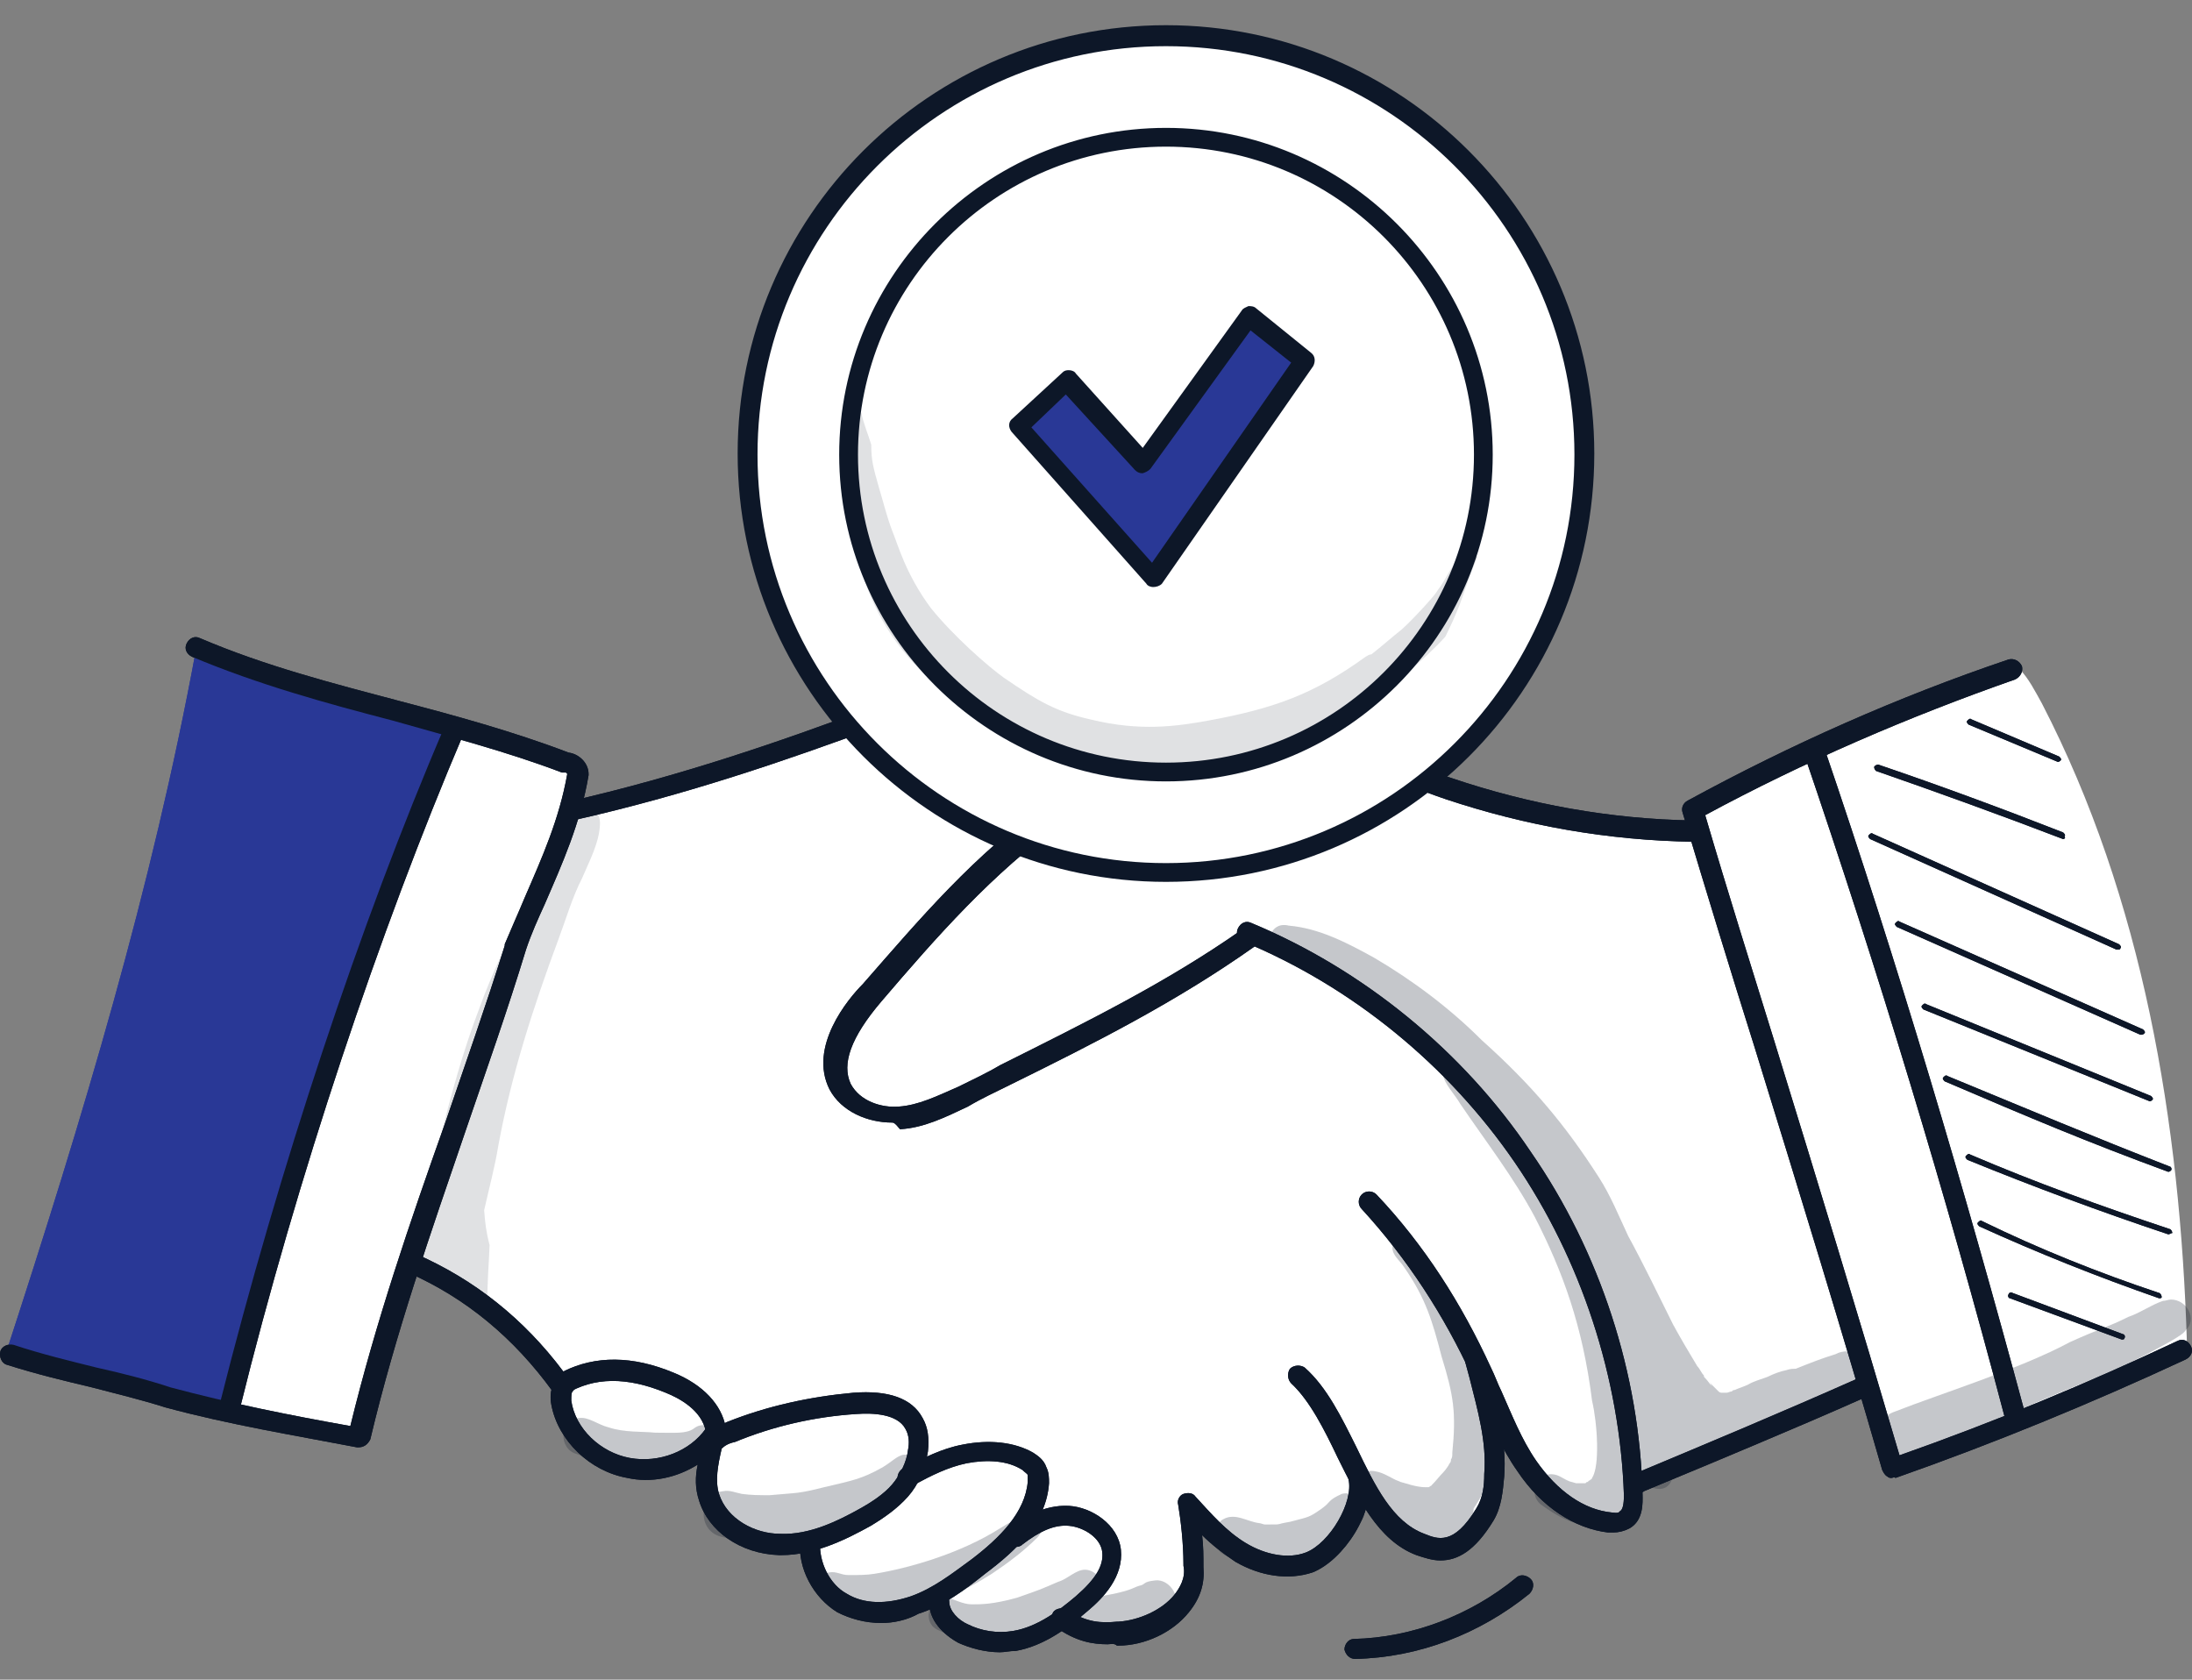 <svg width="77" height="59" viewBox="0 0 77 59" fill="none" xmlns="http://www.w3.org/2000/svg">
<rect x="0" y="0" width="77" height="59" fill="#808080" stroke="none"/>
<path d="M15.86 25.735C13.055 33.542 10.25 41.396 8.38 49.624C9.829 50.092 11.325 50.419 12.868 50.466C13.429 48.456 14.037 46.445 14.598 44.435C14.598 44.435 14.504 44.388 14.411 44.342C15.579 44.575 16.608 45.183 17.496 45.978C18.384 46.773 19.086 47.661 19.927 48.736C19.834 49.858 20.675 50.98 21.75 51.354C22.826 51.728 24.041 51.494 25.07 50.84C24.976 51.354 24.976 51.868 25.07 52.336C25.116 52.57 25.163 52.757 25.257 52.944C25.49 53.364 25.864 53.645 26.285 53.879C26.986 54.253 27.828 54.346 28.669 54.206C28.576 55.141 29.277 56.076 30.212 56.403C31.1 56.73 32.129 56.59 33.064 56.216C33.204 56.543 33.344 56.871 33.625 57.104C33.905 57.385 34.326 57.478 34.747 57.525C35.728 57.619 36.71 57.385 37.599 56.824C38.58 57.338 39.843 57.385 40.824 56.871C41.105 56.73 41.339 56.59 41.526 56.356C41.946 55.936 42.133 55.328 42.133 54.72C42.18 54.112 42.087 53.551 42.04 52.944C42.554 53.505 43.068 54.112 43.723 54.486C44.377 54.907 45.172 55.094 45.92 54.907C46.528 54.72 47.042 54.299 47.369 53.785C47.697 53.271 47.883 52.616 47.93 51.915C48.164 52.336 48.444 52.71 48.725 53.084C49.005 53.411 49.286 53.785 49.66 54.019C50.034 54.253 50.455 54.44 50.922 54.393C51.623 54.299 52.138 53.785 52.418 53.131C52.699 52.523 52.745 51.822 52.792 51.12C52.792 50.746 52.839 50.326 52.839 49.905C53.213 50.559 53.54 51.261 54.054 51.868C54.522 52.476 55.13 52.99 55.878 53.224C56.065 53.271 56.252 53.318 56.439 53.364C56.719 53.458 57.093 53.505 57.327 53.318C57.514 53.177 57.608 52.897 57.654 52.663C57.701 52.429 57.654 52.149 57.794 51.915C60.553 50.887 63.218 49.718 65.835 48.502C66.116 49.484 66.396 50.419 66.77 51.354C68.734 50.887 70.604 50.185 72.38 49.297C73.923 48.689 75.466 48.035 76.822 47.193C76.588 39.433 75.279 31.579 71.726 24.707C71.492 24.286 71.258 23.819 70.931 23.491C67.051 24.847 63.264 26.483 59.618 28.4C59.711 28.587 59.805 28.774 59.805 29.008C56.018 29.288 52.371 28.026 48.772 26.764C47.65 26.343 46.481 25.969 45.312 25.875C44.237 25.782 43.209 25.969 41.993 26.109C40.731 25.361 39.328 24.847 37.879 24.473C37.038 24.239 36.149 24.006 35.261 24.052C34.466 24.052 33.625 24.239 32.877 24.473C28.669 25.689 24.696 27.979 20.348 28.4C20.395 28.119 20.395 27.792 20.441 27.512C20.441 27.372 20.488 27.184 20.395 27.044C18.712 26.483 17.309 25.875 15.86 25.735Z" fill="white"/>
<path d="M74.531 47.053L70.604 45.604C70.557 45.604 70.511 45.51 70.558 45.464C70.558 45.417 70.651 45.37 70.698 45.417L74.578 46.866C74.625 46.866 74.671 46.96 74.625 47.006C74.625 47.053 74.578 47.053 74.531 47.053Z" fill="#0D1728"/>
<path d="M75.841 45.603C73.691 44.855 71.587 44.014 69.53 43.079C69.483 43.032 69.436 42.985 69.483 42.939C69.53 42.892 69.577 42.845 69.624 42.892C71.634 43.874 73.737 44.715 75.841 45.416C75.888 45.416 75.935 45.51 75.935 45.557C75.935 45.603 75.888 45.603 75.841 45.603Z" fill="#0D1728"/>
<path d="M76.168 43.358C73.784 42.564 71.4 41.675 69.109 40.74C69.062 40.694 69.016 40.647 69.062 40.6C69.109 40.553 69.156 40.507 69.203 40.553C71.493 41.535 73.831 42.377 76.215 43.172C76.262 43.172 76.309 43.265 76.309 43.312C76.262 43.312 76.215 43.358 76.168 43.358Z" fill="#0D1728"/>
<path d="M76.167 41.162C73.362 40.133 71.258 39.245 68.313 37.983C68.266 37.936 68.22 37.889 68.266 37.843C68.313 37.796 68.36 37.749 68.407 37.796C71.352 39.011 73.456 39.9 76.214 40.975C76.261 40.975 76.307 41.068 76.261 41.115C76.261 41.115 76.214 41.162 76.167 41.162Z" fill="#0D1728"/>
<path d="M75.514 38.684C75.467 38.684 75.467 38.684 75.514 38.684L67.566 35.459C67.519 35.412 67.473 35.365 67.519 35.319C67.566 35.272 67.613 35.225 67.66 35.272L75.56 38.498C75.607 38.544 75.654 38.591 75.607 38.638C75.607 38.638 75.56 38.684 75.514 38.684Z" fill="#0D1728"/>
<path d="M75.234 36.347H75.187L66.632 32.56C66.585 32.513 66.538 32.466 66.585 32.42C66.632 32.373 66.678 32.326 66.725 32.373L75.28 36.16C75.327 36.206 75.374 36.253 75.327 36.3C75.327 36.3 75.28 36.347 75.234 36.347Z" fill="#0D1728"/>
<path d="M74.391 33.355H74.344L65.695 29.474C65.648 29.428 65.602 29.381 65.648 29.334C65.695 29.287 65.742 29.241 65.788 29.287L74.437 33.168C74.484 33.214 74.531 33.261 74.484 33.308C74.484 33.355 74.437 33.355 74.391 33.355Z" fill="#0D1728"/>
<path d="M72.473 29.474C72.427 29.474 72.427 29.474 72.473 29.474C70.276 28.633 68.079 27.838 65.928 27.09C65.882 27.09 65.835 26.997 65.835 26.95C65.835 26.903 65.928 26.856 65.975 26.856C68.172 27.604 70.323 28.399 72.473 29.241C72.52 29.287 72.567 29.334 72.52 29.381C72.567 29.428 72.52 29.474 72.473 29.474Z" fill="#0D1728"/>
<path d="M72.288 26.763L69.156 25.454C69.109 25.407 69.062 25.36 69.109 25.314C69.156 25.267 69.203 25.22 69.249 25.267L72.335 26.576C72.382 26.623 72.428 26.669 72.382 26.716C72.382 26.716 72.335 26.763 72.288 26.763Z" fill="#0D1728"/>
<path d="M6.882 22.837C9.921 23.865 13.007 24.8 15.952 25.689C15.485 27.699 14.222 29.475 13.381 31.392C12.96 32.421 12.633 33.449 12.306 34.524C10.809 39.48 9.36 44.482 7.958 49.484C5.246 48.549 3.143 48.082 0.197 47.568C2.909 39.246 5.34 31.205 6.882 22.837Z" fill="#293896"/>
<g opacity="0.129">
<path d="M64.482 47.567C64.014 47.707 63.547 47.894 63.079 48.081C62.986 48.081 62.892 48.081 62.752 48.128C62.518 48.175 62.284 48.268 62.097 48.362C61.864 48.455 61.63 48.502 61.396 48.642C61.303 48.689 61.022 48.783 60.929 48.829C60.882 48.829 60.882 48.829 60.835 48.876C60.788 48.876 60.695 48.923 60.648 48.923C60.601 48.923 60.555 48.923 60.508 48.923C60.461 48.923 60.414 48.923 60.368 48.876C60.274 48.783 60.181 48.689 60.087 48.596C59.994 48.455 60.087 48.596 60.134 48.689C60.04 48.596 59.994 48.502 59.9 48.409C59.853 48.362 59.853 48.362 59.853 48.315C59.76 48.222 59.713 48.081 59.62 47.988C59.339 47.52 59.059 47.053 58.778 46.539C58.264 45.51 57.75 44.435 57.189 43.406C56.861 42.705 56.581 42.004 56.16 41.349C54.991 39.526 53.823 38.124 52.046 36.534C50.924 35.412 49.615 34.43 48.259 33.636C47.324 33.121 46.343 32.607 45.267 32.514C44.519 32.327 44.332 33.449 45.127 33.542C45.828 33.589 46.623 33.916 47.418 34.384C47.324 34.571 47.371 34.804 47.558 34.991C48.306 35.646 49.194 36.16 49.989 36.768C49.942 36.721 50.41 37.095 50.503 37.189C50.597 37.282 50.69 37.376 50.784 37.469C50.69 37.516 50.644 37.609 50.69 37.75C50.737 38.077 51.111 38.451 51.298 38.778C52.186 40.087 53.168 41.349 53.916 42.752C54.898 44.669 55.599 46.585 55.926 49.203C56.113 49.998 56.207 51.494 55.926 51.915C55.926 51.962 55.88 51.962 55.833 52.008C55.833 52.008 55.786 52.008 55.786 52.055C55.739 52.055 55.739 52.055 55.693 52.102H55.646C55.552 52.102 55.506 52.102 55.459 52.102C55.412 52.102 55.412 52.102 55.365 52.102C55.085 52.008 55.225 52.102 54.804 51.868C54.103 51.494 53.542 52.476 54.197 52.897C55.88 54.112 57.048 53.691 57.376 52.055C57.563 51.073 57.422 50.045 57.235 49.063C57.282 49.203 57.329 49.344 57.376 49.531C57.469 50.138 57.563 50.653 57.609 51.167L57.563 51.214C57.376 51.541 57.516 51.868 57.796 52.055C57.937 52.242 58.17 52.336 58.404 52.289C58.591 52.242 58.685 52.102 58.731 51.962C60.555 51.26 62.378 50.466 64.108 49.437C64.528 49.203 64.528 49.157 64.856 49.016C65.043 48.923 65.23 48.829 65.323 48.689C65.417 48.642 65.463 48.549 65.557 48.455C65.744 47.614 64.996 47.287 64.482 47.567Z" fill="#0D1728"/>
</g>
<g opacity="0.129">
<path d="M76.263 45.649C76.169 45.649 76.076 45.696 75.982 45.696C75.562 45.836 75.188 46.117 74.767 46.257C74.019 46.631 73.738 46.678 72.71 47.145C70.98 48.08 68.128 48.969 66.586 49.576C65.557 49.904 65.978 51.353 67.006 51.119C68.596 50.605 70.139 49.857 71.681 49.202C72.523 48.828 74.066 48.267 75.328 47.613C75.936 47.286 76.683 46.912 76.777 46.725C77.198 46.351 76.824 45.649 76.263 45.649Z" fill="#0D1728"/>
</g>
<g opacity="0.129">
<path d="M24.367 50.185C24.087 50.372 23.712 50.325 23.011 50.325C22.544 50.278 21.936 50.325 21.375 50.138C21.001 50.045 20.674 49.764 20.347 49.811C19.645 49.858 19.599 50.886 20.253 51.073C20.721 51.26 21.235 51.447 21.749 51.541C22.17 51.634 22.637 51.728 23.058 51.634C23.619 51.541 24.133 51.307 24.601 51.026C24.788 50.886 25.068 50.793 25.115 50.559C25.209 50.138 24.694 49.904 24.367 50.185Z" fill="#0D1728"/>
</g>
<g opacity="0.129">
<path d="M31.662 51.119C31.428 51.213 31.382 51.306 31.008 51.54C30.26 51.961 29.932 52.008 28.951 52.241C28.016 52.475 28.062 52.428 27.034 52.522C26.707 52.522 26.379 52.522 26.052 52.475C25.818 52.428 25.631 52.335 25.398 52.382C24.556 52.475 24.463 53.737 25.304 53.971C27.455 54.579 29.184 53.971 30.68 53.036C31.148 52.756 31.569 52.475 31.989 52.101C32.223 51.867 32.27 51.914 32.317 51.587C32.27 51.26 31.943 51.026 31.662 51.119Z" fill="#0D1728"/>
</g>
<g opacity="0.129">
<path d="M40.59 55.514C40.123 55.561 40.263 55.654 40.029 55.701C39.842 55.748 39.795 55.842 39.141 55.982C38.673 56.075 38.673 56.075 38.58 56.075C38.673 55.982 38.72 55.795 38.673 55.654C38.673 55.374 38.393 55.14 38.112 55.14C37.785 55.14 37.505 55.468 37.177 55.561C36.523 55.842 36.663 55.795 35.728 56.122C34.887 56.356 34.466 56.356 34.139 56.356C33.811 56.356 33.531 56.169 33.25 56.122C33.811 55.888 34.326 55.608 34.84 55.281C35.401 54.907 35.962 54.486 36.429 54.018C36.523 53.925 36.616 53.785 36.616 53.644C36.616 53.457 36.523 53.317 36.383 53.224C36.196 53.13 35.962 53.13 35.775 53.317C35.822 53.27 35.868 53.224 35.822 53.27C35.588 53.41 35.354 53.551 35.12 53.691C33.718 54.579 31.895 55.093 30.726 55.281C30.445 55.327 30.165 55.327 29.884 55.327C29.838 55.327 29.838 55.327 29.838 55.327C29.838 55.327 29.838 55.327 29.791 55.327C29.557 55.327 29.37 55.187 29.136 55.234C28.622 55.281 28.575 56.075 29.09 56.169C29.557 56.309 29.978 56.496 30.492 56.543C31.006 56.59 31.521 56.543 31.988 56.449C32.269 56.449 32.502 56.356 32.783 56.309C32.549 56.59 32.549 57.057 32.923 57.244C34.232 57.898 35.635 57.758 36.897 57.197C37.131 57.104 37.364 57.01 37.598 56.87C37.598 57.244 37.925 57.665 38.346 57.618C39.141 57.525 40.029 57.478 40.73 56.964C40.917 56.823 41.198 56.683 41.291 56.403C41.432 56.029 41.058 55.468 40.59 55.514Z" fill="#0D1728"/>
</g>
<g opacity="0.129">
<path d="M47.136 52.475C46.622 52.709 46.762 52.755 46.435 52.989C45.967 53.316 46.014 53.27 45.313 53.457C44.752 53.55 45.079 53.55 44.612 53.55C44.565 53.55 44.518 53.55 44.425 53.55C44.378 53.55 44.284 53.503 44.238 53.503C43.817 53.457 43.396 53.129 42.975 53.363C42.461 53.644 42.555 54.532 43.162 54.672C43.723 54.812 44.284 54.999 44.845 54.953C45.547 54.906 46.201 54.672 46.762 54.298C47.043 54.111 47.276 53.877 47.557 53.69C47.744 53.55 47.931 53.363 47.931 53.129C47.884 52.662 47.51 52.381 47.136 52.475Z" fill="#0D1728"/>
</g>
<g opacity="0.129">
<path d="M52.746 50.512C52.746 50.232 52.559 49.905 52.232 49.858H52.185C52.185 49.297 52.185 48.736 52.045 48.175C51.858 47.333 51.391 46.585 50.97 45.791C50.596 44.949 50.175 44.154 49.568 43.5C49.334 43.266 48.913 43.5 48.913 43.827C48.913 44.108 49.194 44.295 49.334 44.528C50.082 45.604 50.316 46.398 50.643 47.661C51.063 49.016 51.157 49.624 51.017 51.027V51.073C51.017 51.12 51.017 51.214 50.97 51.26C50.97 51.307 50.97 51.354 50.923 51.401C50.877 51.494 50.783 51.634 50.69 51.728C50.596 51.821 50.409 52.055 50.269 52.195C50.222 52.195 50.222 52.242 50.175 52.242C49.941 52.242 49.801 52.242 49.194 52.055C49.007 51.962 49.007 52.008 49.194 52.055C48.913 51.962 48.633 51.728 48.305 51.681C47.604 51.541 47.277 52.569 47.885 52.897C48.118 52.99 48.352 53.13 48.539 53.224C48.586 53.458 48.726 53.645 48.913 53.785C48.96 53.832 49.007 53.832 49.053 53.878C49.053 54.159 49.24 54.439 49.568 54.533C49.848 54.626 50.175 54.673 50.456 54.626C50.549 54.626 50.783 54.533 50.783 54.486C51.11 54.346 51.391 54.159 51.531 53.878C51.624 53.738 51.624 53.551 51.578 53.411C51.718 53.271 51.765 53.13 51.765 52.99C52.045 52.569 52.279 52.102 52.419 51.634C52.466 51.307 52.513 50.933 52.513 50.606C52.746 50.559 52.746 50.559 52.746 50.512Z" fill="#0D1728"/>
</g>
<path d="M12.588 50.84H12.541C10.344 50.419 8.053 50.045 5.809 49.437C4.921 49.157 4.126 48.969 3.238 48.736C2.256 48.502 1.274 48.268 0.246 47.941C0.059 47.894 -0.035 47.66 0.012 47.474C0.059 47.286 0.292 47.193 0.479 47.24C1.461 47.567 2.443 47.801 3.378 48.035C4.219 48.221 5.154 48.455 5.996 48.736C8.1 49.297 10.203 49.718 12.307 50.092C13.195 46.445 14.411 42.892 15.626 39.479C16.328 37.422 17.076 35.319 17.73 33.215C17.73 33.215 17.73 33.215 17.73 33.168C17.964 32.607 18.198 32.093 18.431 31.532C19.039 30.129 19.647 28.774 19.927 27.184L19.881 27.137C19.834 27.137 19.787 27.137 19.74 27.137C17.777 26.389 15.767 25.875 13.803 25.314C11.466 24.706 9.081 24.052 6.744 23.07C6.557 22.977 6.463 22.79 6.557 22.603C6.65 22.416 6.837 22.322 7.024 22.416C9.315 23.397 11.699 24.005 13.99 24.613C15.954 25.127 18.011 25.688 19.974 26.436C20.348 26.483 20.675 26.81 20.675 27.184V27.231C20.395 28.914 19.74 30.363 19.133 31.766C18.899 32.28 18.665 32.794 18.478 33.355C17.824 35.505 17.076 37.609 16.374 39.666C15.112 43.359 13.897 46.819 13.008 50.559C12.915 50.746 12.775 50.84 12.588 50.84Z" fill="#0D1728"/>
<path d="M8.099 49.717C8.052 49.717 8.052 49.717 8.005 49.717C7.818 49.671 7.678 49.484 7.725 49.297C9.782 41.115 12.634 32.467 15.626 25.501C15.719 25.314 15.906 25.221 16.093 25.314C16.28 25.407 16.374 25.595 16.28 25.782C13.335 32.7 10.436 41.349 8.426 49.484C8.379 49.624 8.239 49.717 8.099 49.717Z" fill="#0D1728"/>
<path d="M66.445 51.915C66.398 51.915 66.351 51.915 66.304 51.868C66.211 51.821 66.164 51.728 66.117 51.634C64.715 46.772 63.219 41.91 61.629 36.768C60.788 34.103 59.946 31.345 59.105 28.54C59.058 28.4 59.105 28.213 59.292 28.119C62.892 26.156 66.678 24.473 70.558 23.164C70.746 23.117 70.933 23.21 71.026 23.398C71.073 23.584 70.979 23.771 70.792 23.865C67.052 25.174 63.359 26.764 59.9 28.634C60.694 31.345 61.536 34.01 62.331 36.581C63.873 41.583 65.323 46.352 66.725 51.12C70.044 49.951 73.317 48.596 76.496 47.1C76.683 47.006 76.87 47.1 76.963 47.287C77.057 47.474 76.963 47.661 76.776 47.754C73.457 49.297 70.044 50.699 66.585 51.915C66.538 51.868 66.491 51.915 66.445 51.915Z" fill="#0D1728"/>
<path d="M70.743 50.045C70.603 50.045 70.463 49.951 70.416 49.764C68.359 41.957 65.975 34.103 63.357 26.436C63.31 26.249 63.403 26.062 63.59 25.968C63.777 25.922 63.964 26.015 64.058 26.202C66.676 33.869 69.013 41.77 71.117 49.577C71.164 49.764 71.07 49.951 70.883 49.998C70.79 50.045 70.79 50.045 70.743 50.045Z" fill="#0D1728"/>
<path d="M31.334 39.432C30.493 39.432 29.558 39.058 29.137 38.263C28.389 36.767 29.791 35.084 30.306 34.57C32.269 32.326 34.279 29.942 36.804 28.212C39.656 26.202 42.741 25.314 45.546 25.688C46.995 25.875 48.351 26.389 49.66 26.856C50.081 26.997 50.502 27.184 50.969 27.324C53.727 28.259 56.579 28.773 59.478 28.82C59.665 28.82 59.852 29.007 59.852 29.194C59.852 29.381 59.711 29.568 59.478 29.568C56.486 29.521 53.587 29.007 50.782 28.072C50.361 27.932 49.894 27.745 49.473 27.604C48.211 27.137 46.902 26.623 45.546 26.482C42.928 26.155 40.03 26.997 37.318 28.913C34.887 30.643 32.877 32.934 30.96 35.178C29.885 36.44 29.558 37.375 29.885 38.076C30.212 38.684 30.96 38.918 31.568 38.871C32.269 38.824 32.924 38.497 33.672 38.17C34.139 37.936 34.653 37.702 35.121 37.422C38.113 35.926 40.965 34.523 43.629 32.653C43.77 32.56 44.003 32.56 44.144 32.747C44.237 32.887 44.237 33.121 44.05 33.261C41.339 35.178 38.487 36.627 35.448 38.123C34.981 38.357 34.466 38.59 33.999 38.871C33.204 39.245 32.456 39.619 31.615 39.666C31.428 39.432 31.381 39.432 31.334 39.432Z" fill="#0D1728"/>
<path d="M57.655 52.429C57.515 52.429 57.374 52.335 57.328 52.195C57.234 52.008 57.328 51.821 57.515 51.728C60.086 50.652 62.657 49.577 65.182 48.455C65.369 48.362 65.556 48.455 65.649 48.642C65.743 48.829 65.649 49.016 65.462 49.11C62.938 50.232 60.32 51.307 57.748 52.382C57.748 52.382 57.702 52.429 57.655 52.429Z" fill="#0D1728"/>
<path d="M56.671 53.831C56.578 53.831 56.531 53.831 56.484 53.831C55.316 53.691 54.147 52.943 53.305 51.681C52.744 50.886 52.37 49.998 52.043 49.156C51.95 48.876 51.809 48.595 51.716 48.362C50.734 46.211 49.425 44.201 47.836 42.471C47.695 42.331 47.695 42.097 47.836 41.957C47.976 41.817 48.21 41.817 48.35 41.957C50.033 43.733 51.342 45.79 52.37 48.034C52.511 48.315 52.604 48.595 52.744 48.876C53.118 49.717 53.446 50.559 53.96 51.307C54.708 52.382 55.643 53.037 56.625 53.13C56.671 53.13 56.858 53.177 56.905 53.083C56.999 53.037 57.045 52.85 57.045 52.522C56.905 48.408 55.549 44.248 53.212 40.835C50.874 37.422 47.508 34.664 43.675 33.075C43.488 32.981 43.394 32.794 43.488 32.607C43.581 32.42 43.768 32.327 43.955 32.42C47.882 34.056 51.389 36.908 53.773 40.461C56.204 43.967 57.606 48.268 57.7 52.522C57.7 52.756 57.747 53.411 57.232 53.691C57.045 53.785 56.858 53.831 56.671 53.831Z" fill="#0D1728"/>
<path d="M38.908 57.758C38.394 57.758 37.786 57.665 37.084 57.151C36.944 57.057 36.898 56.824 36.991 56.636C37.084 56.496 37.318 56.45 37.505 56.543C38.16 57.011 38.721 57.011 39.235 56.964H39.282C40.03 56.917 40.825 56.543 41.245 56.029C41.432 55.795 41.666 55.421 41.572 55V54.953C41.572 54.206 41.479 53.411 41.386 52.85C41.339 52.71 41.432 52.523 41.572 52.476C41.713 52.429 41.9 52.429 41.993 52.569C42.554 53.177 43.069 53.785 43.77 54.206C44.471 54.626 45.266 54.767 45.873 54.533C46.715 54.206 47.556 52.756 47.37 51.962C47.323 51.775 47.463 51.587 47.65 51.541C47.837 51.494 48.024 51.634 48.071 51.821C48.351 53.084 47.182 54.813 46.107 55.234C45.266 55.514 44.284 55.374 43.396 54.86C42.975 54.58 42.554 54.252 42.227 53.925C42.274 54.299 42.274 54.673 42.274 55.047C42.321 55.608 42.18 56.122 41.76 56.636C41.199 57.338 40.217 57.805 39.282 57.805H39.235C39.142 57.712 39.001 57.758 38.908 57.758Z" fill="#0D1728"/>
<path d="M50.595 54.813C50.315 54.813 50.034 54.719 49.754 54.626C48.398 54.112 47.697 52.616 46.995 51.213C46.528 50.231 46.014 49.203 45.359 48.595C45.219 48.455 45.219 48.221 45.312 48.081C45.453 47.941 45.686 47.941 45.827 48.034C46.621 48.735 47.136 49.811 47.65 50.839C48.304 52.195 48.912 53.457 50.034 53.878C50.502 54.065 51.062 54.299 51.857 52.99C52.091 52.616 52.138 52.195 52.138 51.774C52.231 50.652 51.904 49.53 51.623 48.408C51.577 48.221 51.53 48.081 51.483 47.894C51.437 47.707 51.53 47.52 51.764 47.473C51.951 47.426 52.138 47.52 52.184 47.754C52.231 47.941 52.278 48.081 52.325 48.268C52.605 49.437 52.932 50.652 52.839 51.868C52.792 52.382 52.745 52.943 52.465 53.41C51.81 54.486 51.203 54.813 50.595 54.813Z" fill="#0D1728"/>
<path d="M27.455 54.626C27.408 54.626 27.408 54.626 27.361 54.626C26.005 54.579 24.883 53.785 24.556 52.709C24.416 52.288 24.416 51.868 24.509 51.447C23.761 51.914 22.873 52.102 22.032 51.914C20.723 51.681 19.601 50.605 19.367 49.343C19.273 48.829 19.46 48.548 19.601 48.361C19.741 48.221 19.975 48.221 20.115 48.361C20.255 48.502 20.255 48.736 20.115 48.876C20.068 48.922 20.068 49.016 20.068 49.203C20.209 50.185 21.097 51.026 22.125 51.213C23.154 51.4 24.229 50.98 24.79 50.185C24.883 50.044 25.07 49.998 25.211 50.091C25.351 50.044 25.444 49.998 25.538 49.951C26.94 49.39 28.436 49.063 29.979 48.922C31.195 48.829 32.036 49.109 32.41 49.811C32.597 50.138 32.644 50.512 32.597 50.98C32.504 51.587 32.27 52.148 31.896 52.569C31.522 52.99 31.054 53.317 30.587 53.597C29.745 54.065 28.623 54.626 27.455 54.626ZM25.351 50.886C25.211 51.494 25.117 52.008 25.257 52.475C25.538 53.364 26.52 53.878 27.408 53.878C28.436 53.925 29.465 53.41 30.213 52.99C30.634 52.756 31.054 52.475 31.335 52.148C31.615 51.821 31.849 51.353 31.896 50.933C31.943 50.699 31.943 50.419 31.802 50.185C31.522 49.67 30.68 49.624 30.073 49.67C28.623 49.764 27.174 50.091 25.818 50.652C25.585 50.699 25.444 50.792 25.351 50.886Z" fill="#0D1728"/>
<path d="M30.96 57.01C30.399 57.01 29.884 56.87 29.417 56.636C28.575 56.122 28.014 55.093 28.108 54.111C28.108 53.924 28.295 53.784 28.482 53.784C28.669 53.784 28.809 53.971 28.809 54.158C28.762 54.859 29.136 55.654 29.744 55.981C30.352 56.355 31.147 56.355 31.988 56.075C32.783 55.794 33.437 55.28 34.139 54.766C35.12 54.018 36.008 53.13 36.102 52.054C36.102 52.008 36.102 51.914 36.102 51.821C36.102 51.774 36.008 51.727 35.915 51.634C35.401 51.306 34.7 51.26 33.952 51.4C33.297 51.54 32.736 51.821 32.128 52.148L32.035 52.195C31.848 52.288 31.661 52.195 31.567 52.054C31.474 51.867 31.567 51.68 31.708 51.587L31.801 51.54C32.456 51.213 33.063 50.886 33.811 50.745C34.746 50.558 35.635 50.652 36.289 51.026C36.429 51.119 36.663 51.26 36.757 51.54C36.85 51.727 36.85 51.914 36.85 52.101C36.757 53.457 35.728 54.439 34.606 55.28C33.905 55.841 33.157 56.402 32.269 56.683C31.848 56.916 31.38 57.01 30.96 57.01Z" fill="#0D1728"/>
<path d="M35.121 58.038C34.607 58.038 34.093 57.898 33.672 57.711C33.158 57.431 32.597 56.916 32.643 56.215C32.643 56.028 32.83 55.888 33.017 55.888C33.204 55.888 33.345 56.075 33.345 56.262C33.345 56.589 33.672 56.916 33.999 57.057C34.467 57.29 35.028 57.384 35.589 57.29C36.43 57.15 37.178 56.589 37.786 56.075C38.487 55.467 38.768 55 38.721 54.532C38.674 54.018 38.066 53.644 37.552 53.597C37.038 53.55 36.524 53.784 35.916 54.252C35.776 54.392 35.542 54.345 35.402 54.205C35.261 54.065 35.308 53.831 35.448 53.691C35.916 53.317 36.664 52.849 37.552 52.896C38.347 52.943 39.282 53.55 39.375 54.439C39.469 55.374 38.768 56.122 38.207 56.589C37.552 57.15 36.711 57.805 35.682 57.992C35.448 57.992 35.308 58.038 35.121 58.038Z" fill="#0D1728"/>
<path d="M25.118 50.559C24.931 50.559 24.791 50.419 24.791 50.278C24.65 49.53 23.855 49.11 23.388 48.923C22.032 48.362 20.863 48.362 19.882 48.969C19.741 49.063 19.508 49.016 19.414 48.876C18.058 47.006 16.375 45.603 14.365 44.715C14.178 44.622 14.085 44.435 14.178 44.248C14.272 44.061 14.459 43.967 14.646 44.061C16.656 44.949 18.386 46.305 19.788 48.175C20.91 47.614 22.219 47.614 23.669 48.221C24.697 48.642 25.352 49.343 25.492 50.138C25.538 50.325 25.398 50.512 25.211 50.559C25.165 50.559 25.165 50.559 25.118 50.559Z" fill="#0D1728"/>
<path d="M19.975 28.867C19.835 28.867 19.648 28.773 19.648 28.586C19.601 28.399 19.741 28.212 19.928 28.166C23.855 27.277 27.502 26.015 30.494 24.893L30.774 24.799C31.943 24.379 33.112 23.958 34.374 23.818C37.272 23.491 39.937 24.753 42.275 25.828C42.462 25.922 42.508 26.108 42.462 26.296C42.368 26.483 42.181 26.529 41.994 26.483C39.75 25.407 37.179 24.238 34.467 24.519C33.299 24.659 32.177 25.08 31.055 25.454L30.774 25.547C27.735 26.669 24.089 27.932 20.115 28.82C20.022 28.867 20.022 28.867 19.975 28.867Z" fill="#0D1728"/>
<path d="M47.602 58.272C47.416 58.272 47.275 58.132 47.228 57.945C47.228 57.758 47.369 57.571 47.556 57.571C49.613 57.524 51.67 56.73 53.259 55.421C53.4 55.28 53.633 55.327 53.773 55.467C53.914 55.608 53.867 55.841 53.727 55.982C51.997 57.384 49.846 58.226 47.602 58.272Z" fill="#0D1728"/>
<path d="M74.531 47.053L70.604 45.604C70.557 45.604 70.511 45.51 70.558 45.464C70.558 45.417 70.651 45.37 70.698 45.417L74.578 46.866C74.625 46.866 74.671 46.96 74.625 47.006C74.625 47.053 74.578 47.053 74.531 47.053Z" fill="#0D1728"/>
<path d="M75.841 45.603C73.691 44.855 71.587 44.014 69.53 43.079C69.483 43.032 69.436 42.985 69.483 42.939C69.53 42.892 69.577 42.845 69.624 42.892C71.634 43.874 73.737 44.715 75.841 45.416C75.888 45.416 75.935 45.51 75.935 45.557C75.935 45.603 75.888 45.603 75.841 45.603Z" fill="#0D1728"/>
<path d="M76.168 43.358C73.784 42.564 71.4 41.675 69.109 40.74C69.062 40.694 69.016 40.647 69.062 40.6C69.109 40.553 69.156 40.507 69.203 40.553C71.493 41.535 73.831 42.377 76.215 43.172C76.262 43.172 76.309 43.265 76.309 43.312C76.262 43.312 76.215 43.358 76.168 43.358Z" fill="#0D1728"/>
<path d="M76.167 41.162C73.362 40.133 71.258 39.245 68.313 37.983C68.266 37.936 68.22 37.889 68.266 37.843C68.313 37.796 68.36 37.749 68.407 37.796C71.352 39.011 73.456 39.9 76.214 40.975C76.261 40.975 76.307 41.068 76.261 41.115C76.261 41.115 76.214 41.162 76.167 41.162Z" fill="#0D1728"/>
<path d="M75.514 38.684C75.467 38.684 75.467 38.684 75.514 38.684L67.566 35.459C67.519 35.412 67.473 35.365 67.519 35.319C67.566 35.272 67.613 35.225 67.66 35.272L75.56 38.498C75.607 38.544 75.654 38.591 75.607 38.638C75.607 38.638 75.56 38.684 75.514 38.684Z" fill="#0D1728"/>
<path d="M75.234 36.347H75.187L66.632 32.56C66.585 32.513 66.538 32.466 66.585 32.42C66.632 32.373 66.678 32.326 66.725 32.373L75.28 36.16C75.327 36.206 75.374 36.253 75.327 36.3C75.327 36.3 75.28 36.347 75.234 36.347Z" fill="#0D1728"/>
<path d="M74.391 33.355H74.344L65.695 29.474C65.648 29.428 65.602 29.381 65.648 29.334C65.695 29.287 65.742 29.241 65.788 29.287L74.437 33.168C74.484 33.214 74.531 33.261 74.484 33.308C74.484 33.355 74.437 33.355 74.391 33.355Z" fill="#0D1728"/>
<path d="M72.473 29.474C72.427 29.474 72.427 29.474 72.473 29.474C70.276 28.633 68.079 27.838 65.928 27.09C65.882 27.09 65.835 26.997 65.835 26.95C65.835 26.903 65.928 26.856 65.975 26.856C68.172 27.604 70.323 28.399 72.473 29.241C72.52 29.287 72.567 29.334 72.52 29.381C72.567 29.428 72.52 29.474 72.473 29.474Z" fill="#0D1728"/>
<path d="M72.288 26.763L69.156 25.454C69.109 25.407 69.062 25.36 69.109 25.314C69.156 25.267 69.203 25.22 69.249 25.267L72.335 26.576C72.382 26.623 72.428 26.669 72.382 26.716C72.382 26.716 72.335 26.763 72.288 26.763Z" fill="#0D1728"/>
<path d="M6.882 22.837C9.921 23.865 13.007 24.8 15.952 25.689C15.485 27.699 14.222 29.475 13.381 31.392C12.96 32.421 12.633 33.449 12.306 34.524C10.809 39.48 9.36 44.482 7.958 49.484C5.246 48.549 3.143 48.082 0.197 47.568C2.909 39.246 5.34 31.205 6.882 22.837Z" fill="#293896"/>
<g opacity="0.129">
<path d="M64.482 47.567C64.014 47.707 63.547 47.894 63.079 48.081C62.986 48.081 62.892 48.081 62.752 48.128C62.518 48.175 62.284 48.268 62.097 48.362C61.864 48.455 61.63 48.502 61.396 48.642C61.303 48.689 61.022 48.783 60.929 48.829C60.882 48.829 60.882 48.829 60.835 48.876C60.788 48.876 60.695 48.923 60.648 48.923C60.601 48.923 60.555 48.923 60.508 48.923C60.461 48.923 60.414 48.923 60.368 48.876C60.274 48.783 60.181 48.689 60.087 48.596C59.994 48.455 60.087 48.596 60.134 48.689C60.04 48.596 59.994 48.502 59.9 48.409C59.853 48.362 59.853 48.362 59.853 48.315C59.76 48.222 59.713 48.081 59.62 47.988C59.339 47.52 59.059 47.053 58.778 46.539C58.264 45.51 57.75 44.435 57.189 43.406C56.861 42.705 56.581 42.004 56.16 41.349C54.991 39.526 53.823 38.124 52.046 36.534C50.924 35.412 49.615 34.43 48.259 33.636C47.324 33.121 46.343 32.607 45.267 32.514C44.519 32.327 44.332 33.449 45.127 33.542C45.828 33.589 46.623 33.916 47.418 34.384C47.324 34.571 47.371 34.804 47.558 34.991C48.306 35.646 49.194 36.16 49.989 36.768C49.942 36.721 50.41 37.095 50.503 37.189C50.597 37.282 50.69 37.376 50.784 37.469C50.69 37.516 50.644 37.609 50.69 37.75C50.737 38.077 51.111 38.451 51.298 38.778C52.186 40.087 53.168 41.349 53.916 42.752C54.898 44.669 55.599 46.585 55.926 49.203C56.113 49.998 56.207 51.494 55.926 51.915C55.926 51.962 55.88 51.962 55.833 52.008C55.833 52.008 55.786 52.008 55.786 52.055C55.739 52.055 55.739 52.055 55.693 52.102H55.646C55.552 52.102 55.506 52.102 55.459 52.102C55.412 52.102 55.412 52.102 55.365 52.102C55.085 52.008 55.225 52.102 54.804 51.868C54.103 51.494 53.542 52.476 54.197 52.897C55.88 54.112 57.048 53.691 57.376 52.055C57.563 51.073 57.422 50.045 57.235 49.063C57.282 49.203 57.329 49.344 57.376 49.531C57.469 50.138 57.563 50.653 57.609 51.167L57.563 51.214C57.376 51.541 57.516 51.868 57.796 52.055C57.937 52.242 58.17 52.336 58.404 52.289C58.591 52.242 58.685 52.102 58.731 51.962C60.555 51.26 62.378 50.466 64.108 49.437C64.528 49.203 64.528 49.157 64.856 49.016C65.043 48.923 65.23 48.829 65.323 48.689C65.417 48.642 65.463 48.549 65.557 48.455C65.744 47.614 64.996 47.287 64.482 47.567Z" fill="#0D1728"/>
</g>
<g opacity="0.129">
<path d="M76.263 45.649C76.169 45.649 76.076 45.696 75.982 45.696C75.562 45.836 75.188 46.117 74.767 46.257C74.019 46.631 73.738 46.678 72.71 47.145C70.98 48.08 68.128 48.969 66.586 49.576C65.557 49.904 65.978 51.353 67.006 51.119C68.596 50.605 70.139 49.857 71.681 49.202C72.523 48.828 74.066 48.267 75.328 47.613C75.936 47.286 76.683 46.912 76.777 46.725C77.198 46.351 76.824 45.649 76.263 45.649Z" fill="#0D1728"/>
</g>
<g opacity="0.129">
<path d="M19.725 28.806C18.988 31.166 17.761 32.854 16.829 35.442C16.264 36.919 15.835 38.495 15.455 40.025C15.244 40.72 15.08 41.416 14.915 42.112C14.801 42.716 14.592 43.364 14.662 44.021C14.782 44.633 15.471 44.984 16.04 44.77C16.401 45.157 16.717 45.495 17.124 45.883L17.126 45.837C17.103 45.134 17.174 44.435 17.198 43.734C17.074 43.262 17.039 42.933 17.007 42.511C17.173 41.769 17.387 40.981 17.506 40.236C17.967 37.726 18.752 35.321 19.628 32.965C19.886 32.273 20.098 31.532 20.45 30.842C20.704 30.243 21.054 29.6 21.076 28.946C21.104 28.151 19.937 28.064 19.725 28.806Z" fill="#0D1728"/>
</g>
<g opacity="0.129">
<path d="M24.367 50.185C24.087 50.372 23.712 50.325 23.011 50.325C22.544 50.278 21.936 50.325 21.375 50.138C21.001 50.045 20.674 49.764 20.347 49.811C19.645 49.858 19.599 50.886 20.253 51.073C20.721 51.26 21.235 51.447 21.749 51.541C22.17 51.634 22.637 51.728 23.058 51.634C23.619 51.541 24.133 51.307 24.601 51.026C24.788 50.886 25.068 50.793 25.115 50.559C25.209 50.138 24.694 49.904 24.367 50.185Z" fill="#0D1728"/>
</g>
<g opacity="0.129">
<path d="M31.662 51.119C31.428 51.213 31.382 51.306 31.008 51.54C30.26 51.961 29.932 52.008 28.951 52.241C28.016 52.475 28.062 52.428 27.034 52.522C26.707 52.522 26.379 52.522 26.052 52.475C25.818 52.428 25.631 52.335 25.398 52.382C24.556 52.475 24.463 53.737 25.304 53.971C27.455 54.579 29.184 53.971 30.68 53.036C31.148 52.756 31.569 52.475 31.989 52.101C32.223 51.867 32.27 51.914 32.317 51.587C32.27 51.26 31.943 51.026 31.662 51.119Z" fill="#0D1728"/>
</g>
<g opacity="0.129">
<path d="M40.59 55.514C40.123 55.561 40.263 55.654 40.029 55.701C39.842 55.748 39.795 55.842 39.141 55.982C38.673 56.075 38.673 56.075 38.58 56.075C38.673 55.982 38.72 55.795 38.673 55.654C38.673 55.374 38.393 55.14 38.112 55.14C37.785 55.14 37.505 55.468 37.177 55.561C36.523 55.842 36.663 55.795 35.728 56.122C34.887 56.356 34.466 56.356 34.139 56.356C33.811 56.356 33.531 56.169 33.25 56.122C33.811 55.888 34.326 55.608 34.84 55.281C35.401 54.907 35.962 54.486 36.429 54.018C36.523 53.925 36.616 53.785 36.616 53.644C36.616 53.457 36.523 53.317 36.383 53.224C36.196 53.13 35.962 53.13 35.775 53.317C35.822 53.27 35.868 53.224 35.822 53.27C35.588 53.41 35.354 53.551 35.12 53.691C33.718 54.579 31.895 55.093 30.726 55.281C30.445 55.327 30.165 55.327 29.884 55.327C29.838 55.327 29.838 55.327 29.838 55.327C29.838 55.327 29.838 55.327 29.791 55.327C29.557 55.327 29.37 55.187 29.136 55.234C28.622 55.281 28.575 56.075 29.09 56.169C29.557 56.309 29.978 56.496 30.492 56.543C31.006 56.59 31.521 56.543 31.988 56.449C32.269 56.449 32.502 56.356 32.783 56.309C32.549 56.59 32.549 57.057 32.923 57.244C34.232 57.898 35.635 57.758 36.897 57.197C37.131 57.104 37.364 57.01 37.598 56.87C37.598 57.244 37.925 57.665 38.346 57.618C39.141 57.525 40.029 57.478 40.73 56.964C40.917 56.823 41.198 56.683 41.291 56.403C41.432 56.029 41.058 55.468 40.59 55.514Z" fill="#0D1728"/>
</g>
<g opacity="0.129">
<path d="M47.136 52.475C46.622 52.709 46.762 52.755 46.435 52.989C45.967 53.316 46.014 53.27 45.313 53.457C44.752 53.55 45.079 53.55 44.612 53.55C44.565 53.55 44.518 53.55 44.425 53.55C44.378 53.55 44.284 53.503 44.238 53.503C43.817 53.457 43.396 53.129 42.975 53.363C42.461 53.644 42.555 54.532 43.162 54.672C43.723 54.812 44.284 54.999 44.845 54.953C45.547 54.906 46.201 54.672 46.762 54.298C47.043 54.111 47.276 53.877 47.557 53.69C47.744 53.55 47.931 53.363 47.931 53.129C47.884 52.662 47.51 52.381 47.136 52.475Z" fill="#0D1728"/>
</g>
<g opacity="0.129">
<path d="M52.746 50.512C52.746 50.232 52.559 49.905 52.232 49.858H52.185C52.185 49.297 52.185 48.736 52.045 48.175C51.858 47.333 51.391 46.585 50.97 45.791C50.596 44.949 50.175 44.154 49.568 43.5C49.334 43.266 48.913 43.5 48.913 43.827C48.913 44.108 49.194 44.295 49.334 44.528C50.082 45.604 50.316 46.398 50.643 47.661C51.063 49.016 51.157 49.624 51.017 51.027V51.073C51.017 51.12 51.017 51.214 50.97 51.26C50.97 51.307 50.97 51.354 50.923 51.401C50.877 51.494 50.783 51.634 50.69 51.728C50.596 51.821 50.409 52.055 50.269 52.195C50.222 52.195 50.222 52.242 50.175 52.242C49.941 52.242 49.801 52.242 49.194 52.055C49.007 51.962 49.007 52.008 49.194 52.055C48.913 51.962 48.633 51.728 48.305 51.681C47.604 51.541 47.277 52.569 47.885 52.897C48.118 52.99 48.352 53.13 48.539 53.224C48.586 53.458 48.726 53.645 48.913 53.785C48.96 53.832 49.007 53.832 49.053 53.878C49.053 54.159 49.24 54.439 49.568 54.533C49.848 54.626 50.175 54.673 50.456 54.626C50.549 54.626 50.783 54.533 50.783 54.486C51.11 54.346 51.391 54.159 51.531 53.878C51.624 53.738 51.624 53.551 51.578 53.411C51.718 53.271 51.765 53.13 51.765 52.99C52.045 52.569 52.279 52.102 52.419 51.634C52.466 51.307 52.513 50.933 52.513 50.606C52.746 50.559 52.746 50.559 52.746 50.512Z" fill="#0D1728"/>
</g>
<path d="M12.588 50.84H12.541C10.344 50.419 8.053 50.045 5.809 49.437C4.921 49.157 4.126 48.969 3.238 48.736C2.256 48.502 1.274 48.268 0.246 47.941C0.059 47.894 -0.035 47.66 0.012 47.474C0.059 47.286 0.292 47.193 0.479 47.24C1.461 47.567 2.443 47.801 3.378 48.035C4.219 48.221 5.154 48.455 5.996 48.736C8.1 49.297 10.203 49.718 12.307 50.092C13.195 46.445 14.411 42.892 15.626 39.479C16.328 37.422 17.076 35.319 17.73 33.215C17.73 33.215 17.73 33.215 17.73 33.168C17.964 32.607 18.198 32.093 18.431 31.532C19.039 30.129 19.647 28.774 19.927 27.184L19.881 27.137C19.834 27.137 19.787 27.137 19.74 27.137C17.777 26.389 15.767 25.875 13.803 25.314C11.466 24.706 9.081 24.052 6.744 23.07C6.557 22.977 6.463 22.79 6.557 22.603C6.65 22.416 6.837 22.322 7.024 22.416C9.315 23.397 11.699 24.005 13.99 24.613C15.954 25.127 18.011 25.688 19.974 26.436C20.348 26.483 20.675 26.81 20.675 27.184V27.231C20.395 28.914 19.74 30.363 19.133 31.766C18.899 32.28 18.665 32.794 18.478 33.355C17.824 35.505 17.076 37.609 16.374 39.666C15.112 43.359 13.897 46.819 13.008 50.559C12.915 50.746 12.775 50.84 12.588 50.84Z" fill="#0D1728"/>
<path d="M8.099 49.717C8.052 49.717 8.052 49.717 8.005 49.717C7.818 49.671 7.678 49.484 7.725 49.297C9.782 41.115 12.634 32.467 15.626 25.501C15.719 25.314 15.906 25.221 16.093 25.314C16.28 25.407 16.374 25.595 16.28 25.782C13.335 32.7 10.436 41.349 8.426 49.484C8.379 49.624 8.239 49.717 8.099 49.717Z" fill="#0D1728"/>
<path d="M66.445 51.915C66.398 51.915 66.351 51.915 66.304 51.868C66.211 51.821 66.164 51.728 66.117 51.634C64.715 46.772 63.219 41.91 61.629 36.768C60.788 34.103 59.946 31.345 59.105 28.54C59.058 28.4 59.105 28.213 59.292 28.119C62.892 26.156 66.678 24.473 70.558 23.164C70.746 23.117 70.933 23.21 71.026 23.398C71.073 23.584 70.979 23.771 70.792 23.865C67.052 25.174 63.359 26.764 59.9 28.634C60.694 31.345 61.536 34.01 62.331 36.581C63.873 41.583 65.323 46.352 66.725 51.12C70.044 49.951 73.317 48.596 76.496 47.1C76.683 47.006 76.87 47.1 76.963 47.287C77.057 47.474 76.963 47.661 76.776 47.754C73.457 49.297 70.044 50.699 66.585 51.915C66.538 51.868 66.491 51.915 66.445 51.915Z" fill="#0D1728"/>
<path d="M70.743 50.045C70.603 50.045 70.463 49.951 70.416 49.764C68.359 41.957 65.975 34.103 63.357 26.436C63.31 26.249 63.403 26.062 63.59 25.968C63.777 25.922 63.964 26.015 64.058 26.202C66.676 33.869 69.013 41.77 71.117 49.577C71.164 49.764 71.07 49.951 70.883 49.998C70.79 50.045 70.79 50.045 70.743 50.045Z" fill="#0D1728"/>
<path d="M31.334 39.432C30.493 39.432 29.558 39.058 29.137 38.263C28.389 36.767 29.791 35.084 30.306 34.57C32.269 32.326 34.279 29.942 36.804 28.212C39.656 26.202 42.741 25.314 45.546 25.688C46.995 25.875 48.351 26.389 49.66 26.856C50.081 26.997 50.502 27.184 50.969 27.324C53.727 28.259 56.579 28.773 59.478 28.82C59.665 28.82 59.852 29.007 59.852 29.194C59.852 29.381 59.711 29.568 59.478 29.568C56.486 29.521 53.587 29.007 50.782 28.072C50.361 27.932 49.894 27.745 49.473 27.604C48.211 27.137 46.902 26.623 45.546 26.482C42.928 26.155 40.03 26.997 37.318 28.913C34.887 30.643 32.877 32.934 30.96 35.178C29.885 36.44 29.558 37.375 29.885 38.076C30.212 38.684 30.96 38.918 31.568 38.871C32.269 38.824 32.924 38.497 33.672 38.17C34.139 37.936 34.653 37.702 35.121 37.422C38.113 35.926 40.965 34.523 43.629 32.653C43.77 32.56 44.003 32.56 44.144 32.747C44.237 32.887 44.237 33.121 44.05 33.261C41.339 35.178 38.487 36.627 35.448 38.123C34.981 38.357 34.466 38.59 33.999 38.871C33.204 39.245 32.456 39.619 31.615 39.666C31.428 39.432 31.381 39.432 31.334 39.432Z" fill="#0D1728"/>
<path d="M57.655 52.429C57.515 52.429 57.374 52.335 57.328 52.195C57.234 52.008 57.328 51.821 57.515 51.728C60.086 50.652 62.657 49.577 65.182 48.455C65.369 48.362 65.556 48.455 65.649 48.642C65.743 48.829 65.649 49.016 65.462 49.11C62.938 50.232 60.32 51.307 57.748 52.382C57.748 52.382 57.702 52.429 57.655 52.429Z" fill="#0D1728"/>
<path d="M56.671 53.831C56.578 53.831 56.531 53.831 56.484 53.831C55.316 53.691 54.147 52.943 53.305 51.681C52.744 50.886 52.37 49.998 52.043 49.156C51.95 48.876 51.809 48.595 51.716 48.362C50.734 46.211 49.425 44.201 47.836 42.471C47.695 42.331 47.695 42.097 47.836 41.957C47.976 41.817 48.21 41.817 48.35 41.957C50.033 43.733 51.342 45.79 52.37 48.034C52.511 48.315 52.604 48.595 52.744 48.876C53.118 49.717 53.446 50.559 53.96 51.307C54.708 52.382 55.643 53.037 56.625 53.13C56.671 53.13 56.858 53.177 56.905 53.083C56.999 53.037 57.045 52.85 57.045 52.522C56.905 48.408 55.549 44.248 53.212 40.835C50.874 37.422 47.508 34.664 43.675 33.075C43.488 32.981 43.394 32.794 43.488 32.607C43.581 32.42 43.768 32.327 43.955 32.42C47.882 34.056 51.389 36.908 53.773 40.461C56.204 43.967 57.606 48.268 57.7 52.522C57.7 52.756 57.747 53.411 57.232 53.691C57.045 53.785 56.858 53.831 56.671 53.831Z" fill="#0D1728"/>
<path d="M38.908 57.758C38.394 57.758 37.786 57.665 37.084 57.151C36.944 57.057 36.898 56.824 36.991 56.636C37.084 56.496 37.318 56.45 37.505 56.543C38.16 57.011 38.721 57.011 39.235 56.964H39.282C40.03 56.917 40.825 56.543 41.245 56.029C41.432 55.795 41.666 55.421 41.572 55V54.953C41.572 54.206 41.479 53.411 41.386 52.85C41.339 52.71 41.432 52.523 41.572 52.476C41.713 52.429 41.9 52.429 41.993 52.569C42.554 53.177 43.069 53.785 43.77 54.206C44.471 54.626 45.266 54.767 45.873 54.533C46.715 54.206 47.556 52.756 47.37 51.962C47.323 51.775 47.463 51.587 47.65 51.541C47.837 51.494 48.024 51.634 48.071 51.821C48.351 53.084 47.182 54.813 46.107 55.234C45.266 55.514 44.284 55.374 43.396 54.86C42.975 54.58 42.554 54.252 42.227 53.925C42.274 54.299 42.274 54.673 42.274 55.047C42.321 55.608 42.18 56.122 41.76 56.636C41.199 57.338 40.217 57.805 39.282 57.805H39.235C39.142 57.712 39.001 57.758 38.908 57.758Z" fill="#0D1728"/>
<path d="M50.595 54.813C50.315 54.813 50.034 54.719 49.754 54.626C48.398 54.112 47.697 52.616 46.995 51.213C46.528 50.231 46.014 49.203 45.359 48.595C45.219 48.455 45.219 48.221 45.312 48.081C45.453 47.941 45.686 47.941 45.827 48.034C46.621 48.735 47.136 49.811 47.65 50.839C48.304 52.195 48.912 53.457 50.034 53.878C50.502 54.065 51.062 54.299 51.857 52.99C52.091 52.616 52.138 52.195 52.138 51.774C52.231 50.652 51.904 49.53 51.623 48.408C51.577 48.221 51.53 48.081 51.483 47.894C51.437 47.707 51.53 47.52 51.764 47.473C51.951 47.426 52.138 47.52 52.184 47.754C52.231 47.941 52.278 48.081 52.325 48.268C52.605 49.437 52.932 50.652 52.839 51.868C52.792 52.382 52.745 52.943 52.465 53.41C51.81 54.486 51.203 54.813 50.595 54.813Z" fill="#0D1728"/>
<path d="M27.455 54.626C27.408 54.626 27.408 54.626 27.361 54.626C26.005 54.579 24.883 53.785 24.556 52.709C24.416 52.288 24.416 51.868 24.509 51.447C23.761 51.914 22.873 52.102 22.032 51.914C20.723 51.681 19.601 50.605 19.367 49.343C19.273 48.829 19.46 48.548 19.601 48.361C19.741 48.221 19.975 48.221 20.115 48.361C20.255 48.502 20.255 48.736 20.115 48.876C20.068 48.922 20.068 49.016 20.068 49.203C20.209 50.185 21.097 51.026 22.125 51.213C23.154 51.4 24.229 50.98 24.79 50.185C24.883 50.044 25.07 49.998 25.211 50.091C25.351 50.044 25.444 49.998 25.538 49.951C26.94 49.39 28.436 49.063 29.979 48.922C31.195 48.829 32.036 49.109 32.41 49.811C32.597 50.138 32.644 50.512 32.597 50.98C32.504 51.587 32.27 52.148 31.896 52.569C31.522 52.99 31.054 53.317 30.587 53.597C29.745 54.065 28.623 54.626 27.455 54.626ZM25.351 50.886C25.211 51.494 25.117 52.008 25.257 52.475C25.538 53.364 26.52 53.878 27.408 53.878C28.436 53.925 29.465 53.41 30.213 52.99C30.634 52.756 31.054 52.475 31.335 52.148C31.615 51.821 31.849 51.353 31.896 50.933C31.943 50.699 31.943 50.419 31.802 50.185C31.522 49.67 30.68 49.624 30.073 49.67C28.623 49.764 27.174 50.091 25.818 50.652C25.585 50.699 25.444 50.792 25.351 50.886Z" fill="#0D1728"/>
<path d="M30.96 57.01C30.399 57.01 29.884 56.87 29.417 56.636C28.575 56.122 28.014 55.093 28.108 54.111C28.108 53.924 28.295 53.784 28.482 53.784C28.669 53.784 28.809 53.971 28.809 54.158C28.762 54.859 29.136 55.654 29.744 55.981C30.352 56.355 31.147 56.355 31.988 56.075C32.783 55.794 33.437 55.28 34.139 54.766C35.12 54.018 36.008 53.13 36.102 52.054C36.102 52.008 36.102 51.914 36.102 51.821C36.102 51.774 36.008 51.727 35.915 51.634C35.401 51.306 34.7 51.26 33.952 51.4C33.297 51.54 32.736 51.821 32.128 52.148L32.035 52.195C31.848 52.288 31.661 52.195 31.567 52.054C31.474 51.867 31.567 51.68 31.708 51.587L31.801 51.54C32.456 51.213 33.063 50.886 33.811 50.745C34.746 50.558 35.635 50.652 36.289 51.026C36.429 51.119 36.663 51.26 36.757 51.54C36.85 51.727 36.85 51.914 36.85 52.101C36.757 53.457 35.728 54.439 34.606 55.28C33.905 55.841 33.157 56.402 32.269 56.683C31.848 56.916 31.38 57.01 30.96 57.01Z" fill="#0D1728"/>
<path d="M35.121 58.038C34.607 58.038 34.093 57.898 33.672 57.711C33.158 57.431 32.597 56.916 32.643 56.215C32.643 56.028 32.83 55.888 33.017 55.888C33.204 55.888 33.345 56.075 33.345 56.262C33.345 56.589 33.672 56.916 33.999 57.057C34.467 57.29 35.028 57.384 35.589 57.29C36.43 57.15 37.178 56.589 37.786 56.075C38.487 55.467 38.768 55 38.721 54.532C38.674 54.018 38.066 53.644 37.552 53.597C37.038 53.55 36.524 53.784 35.916 54.252C35.776 54.392 35.542 54.345 35.402 54.205C35.261 54.065 35.308 53.831 35.448 53.691C35.916 53.317 36.664 52.849 37.552 52.896C38.347 52.943 39.282 53.55 39.375 54.439C39.469 55.374 38.768 56.122 38.207 56.589C37.552 57.15 36.711 57.805 35.682 57.992C35.448 57.992 35.308 58.038 35.121 58.038Z" fill="#0D1728"/>
<path d="M25.118 50.559C24.931 50.559 24.791 50.419 24.791 50.278C24.65 49.53 23.855 49.11 23.388 48.923C22.032 48.362 20.863 48.362 19.882 48.969C19.741 49.063 19.508 49.016 19.414 48.876C18.058 47.006 16.375 45.603 14.365 44.715C14.178 44.622 14.085 44.435 14.178 44.248C14.272 44.061 14.459 43.967 14.646 44.061C16.656 44.949 18.386 46.305 19.788 48.175C20.91 47.614 22.219 47.614 23.669 48.221C24.697 48.642 25.352 49.343 25.492 50.138C25.538 50.325 25.398 50.512 25.211 50.559C25.165 50.559 25.165 50.559 25.118 50.559Z" fill="#0D1728"/>
<path d="M19.975 28.867C19.835 28.867 19.648 28.773 19.648 28.586C19.601 28.399 19.741 28.212 19.928 28.166C23.855 27.277 27.502 26.015 30.494 24.893L30.774 24.799C31.943 24.379 33.112 23.958 34.374 23.818C37.272 23.491 39.937 24.753 42.275 25.828C42.462 25.922 42.508 26.108 42.462 26.296C42.368 26.483 42.181 26.529 41.994 26.483C39.75 25.407 37.179 24.238 34.467 24.519C33.299 24.659 32.177 25.08 31.055 25.454L30.774 25.547C27.735 26.669 24.089 27.932 20.115 28.82C20.022 28.867 20.022 28.867 19.975 28.867Z" fill="#0D1728"/>
<path d="M47.602 58.272C47.416 58.272 47.275 58.132 47.228 57.945C47.228 57.758 47.369 57.571 47.556 57.571C49.613 57.524 51.67 56.73 53.259 55.421C53.4 55.28 53.633 55.327 53.773 55.467C53.914 55.608 53.867 55.841 53.727 55.982C51.997 57.384 49.846 58.226 47.602 58.272Z" fill="#0D1728"/>
<path d="M40.955 1.273C32.85 1.274 26.259 7.868 26.26 15.973C26.262 24.077 32.855 30.668 40.96 30.667C49.065 30.666 55.656 24.072 55.655 15.967C55.653 7.863 49.06 1.271 40.955 1.273ZM40.959 27.138C34.794 27.139 29.79 22.138 29.789 15.972C29.788 9.806 34.79 4.803 40.956 4.802C47.121 4.801 52.125 9.802 52.126 15.968C52.127 22.134 47.125 27.137 40.959 27.138ZM40.959 27.138C34.794 27.139 29.79 22.138 29.789 15.972C29.788 9.806 34.79 4.803 40.956 4.802C47.121 4.801 52.125 9.802 52.126 15.968C52.127 22.134 47.125 27.137 40.959 27.138Z" fill="white"/>
<path d="M40.961 30.977C32.662 30.979 25.913 24.232 25.912 15.934C25.91 7.635 32.657 0.887 40.955 0.885C49.254 0.884 56.002 7.63 56.004 15.929C56.005 24.266 49.259 30.976 40.961 30.977ZM40.955 1.622C33.045 1.623 26.608 8.062 26.61 15.973C26.611 23.883 33.05 30.319 40.96 30.318C48.871 30.317 55.307 23.878 55.306 15.967C55.305 8.057 48.866 1.621 40.955 1.622ZM40.96 27.448C34.639 27.45 29.48 22.293 29.479 15.972C29.478 9.651 34.635 4.493 40.956 4.492C47.277 4.49 52.435 9.647 52.436 15.968C52.438 22.289 47.281 27.447 40.96 27.448ZM30.139 15.972C30.14 21.944 34.988 26.79 40.96 26.789C46.932 26.788 51.778 21.94 51.777 15.968C51.776 9.996 46.928 5.15 40.956 5.151C34.984 5.152 30.138 10 30.139 15.972Z" fill="#0D1728"/>
<g opacity="0.129">
<path d="M51.352 19.535C50.965 19.845 50.809 20.349 50.499 20.737C50.461 20.853 49.685 21.706 49.259 22.094C48.871 22.404 48.522 22.715 48.173 22.986C48.095 22.986 48.057 23.025 47.979 23.064C46.157 24.383 44.761 24.887 42.434 25.314C41.348 25.508 40.069 25.702 38.324 25.276C37.121 25.005 36.501 24.656 35.26 23.803C34.717 23.415 33.514 22.368 32.7 21.36C31.808 20.158 31.536 19.111 31.342 18.646C31.148 18.142 31.032 17.638 30.877 17.134C30.683 16.436 30.605 16.203 30.605 15.621C30.489 15.234 30.333 14.885 30.256 14.497C30.139 14.458 30.023 14.419 29.907 14.419C29.713 15.932 29.752 17.444 29.946 18.956C30.296 20.275 30.684 21.671 31.925 23.105C32.933 24.23 33.631 24.617 34.058 24.966C35.066 25.703 36.152 26.362 37.354 26.75C38.014 26.944 38.673 27.021 39.371 27.098C40.108 27.215 40.845 27.253 41.581 27.137C42.163 27.098 42.706 26.904 43.288 26.788C44.451 26.516 45.614 26.167 46.661 25.585C47.088 25.313 47.243 25.236 47.437 25.081C48.755 24.266 50.073 23.141 50.771 22.365C50.965 21.978 51.12 21.629 51.275 21.241C51.469 20.698 51.663 20.116 51.895 19.573C51.701 19.418 51.507 19.418 51.352 19.535Z" fill="#0D1728"/>
</g>
<path d="M37.518 13.353L35.764 14.971L40.503 20.311L45.821 12.664L43.852 11.101L40.177 16.238L37.518 13.353Z" fill="#293896"/>
<path d="M40.502 20.621C40.424 20.621 40.308 20.581 40.27 20.504L35.531 15.164C35.415 15.008 35.416 14.814 35.572 14.698L37.327 13.08C37.405 13.003 37.482 13.003 37.56 13.004C37.637 13.004 37.753 13.043 37.792 13.121L40.142 15.733L43.621 10.906C43.661 10.828 43.777 10.79 43.855 10.752C43.933 10.752 44.049 10.753 44.126 10.831L46.056 12.393C46.21 12.511 46.209 12.704 46.131 12.859L40.813 20.507C40.735 20.584 40.618 20.622 40.502 20.621ZM36.23 15.012L40.468 19.768L45.356 12.738L43.928 11.605L40.41 16.471C40.331 16.549 40.254 16.587 40.137 16.625C40.021 16.624 39.943 16.585 39.866 16.507L37.439 13.856L36.23 15.012Z" fill="#0D1728"/>
</svg>

